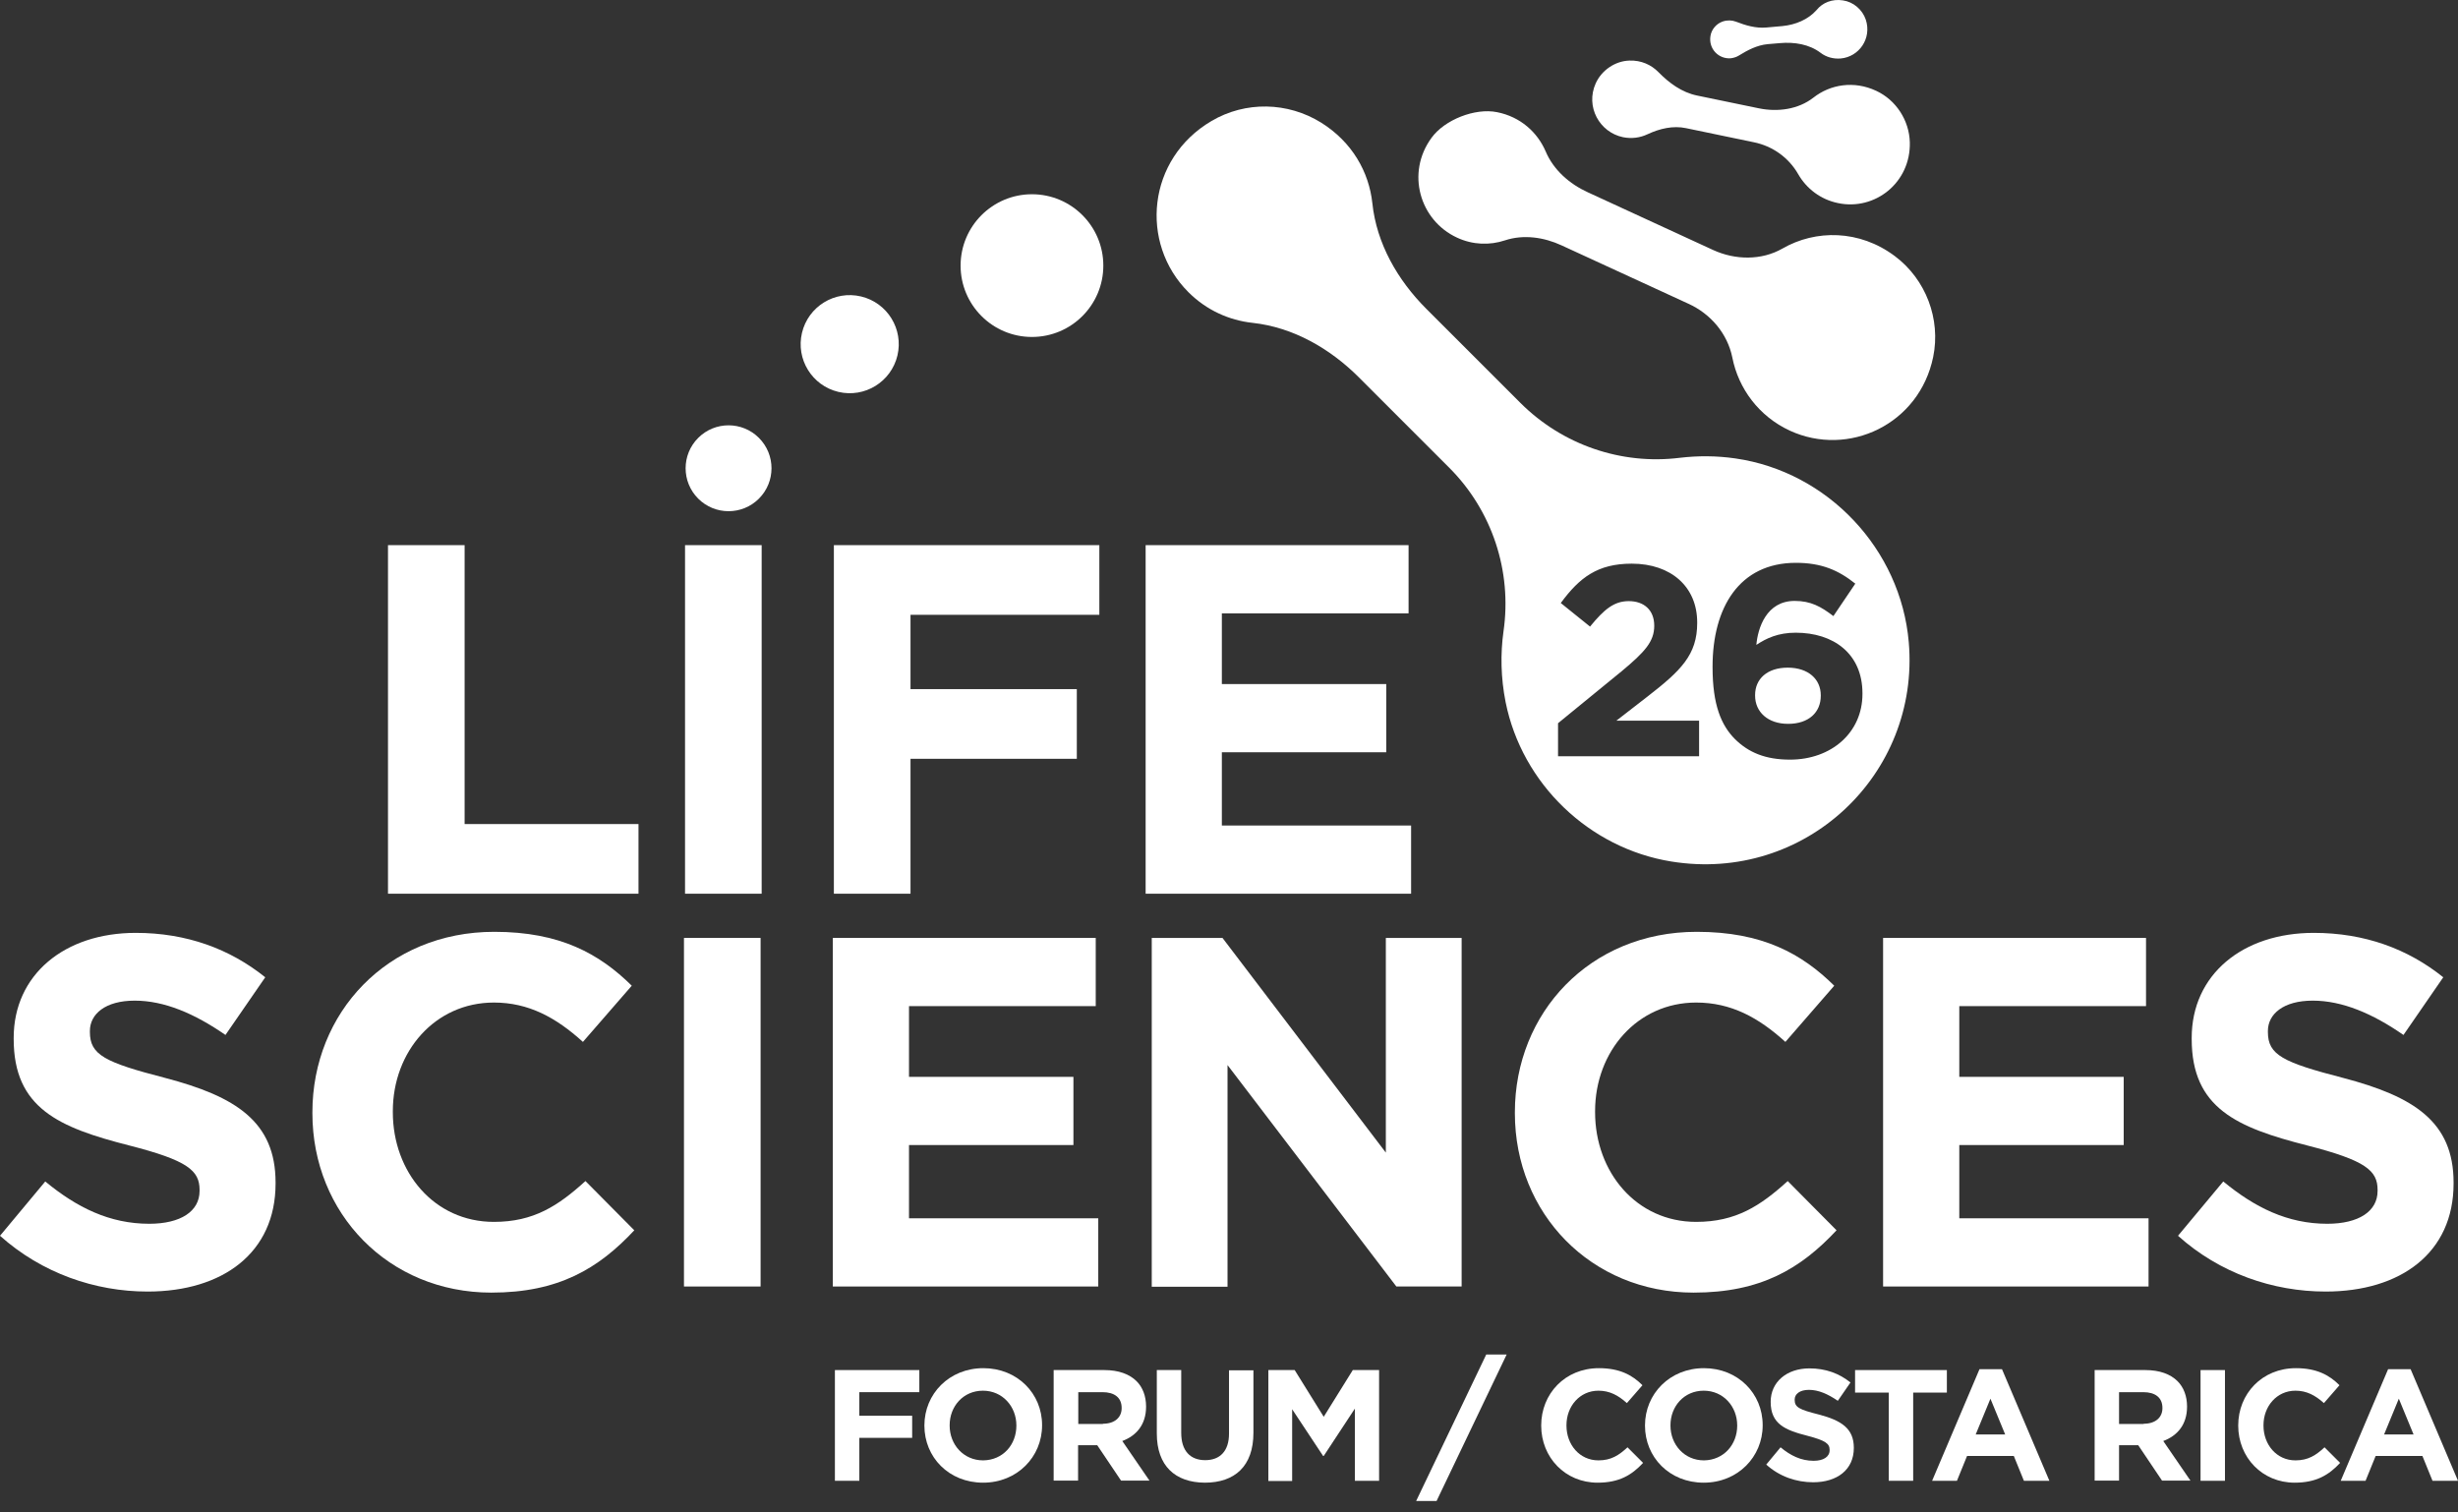 <svg width="208" height="128" viewBox="0 0 208 128" fill="none" xmlns="http://www.w3.org/2000/svg">
<rect x="0" y="0" width="208" height="128" fill="#333333" stroke="none"/>
<g clip-path="url(#clip0_81_2192)">
<path d="M0 104.584L3.83 99.988C6.484 102.18 9.263 103.569 12.63 103.569C15.285 103.569 16.888 102.518 16.888 100.79V100.701C16.888 99.061 15.873 98.206 10.938 96.942C4.988 95.427 1.158 93.788 1.158 87.928V87.838C1.158 82.494 5.451 78.949 11.49 78.949C15.784 78.949 19.453 80.303 22.446 82.708L19.079 87.589C16.46 85.772 13.895 84.685 11.401 84.685C8.907 84.685 7.607 85.826 7.607 87.251V87.34C7.607 89.281 8.872 89.905 13.966 91.223C19.952 92.791 23.319 94.929 23.319 100.077V100.167C23.319 106.027 18.848 109.305 12.488 109.305C8.052 109.305 3.545 107.755 0 104.584Z" fill="white"/>
<path d="M26.436 94.216V94.127C26.436 85.737 32.761 78.86 41.828 78.86C47.386 78.86 50.718 80.713 53.461 83.421L49.328 88.177C47.048 86.111 44.732 84.846 41.792 84.846C36.822 84.846 33.242 88.979 33.242 94.038V94.127C33.242 99.186 36.733 103.409 41.792 103.409C45.159 103.409 47.226 102.055 49.542 99.953L53.675 104.121C50.646 107.364 47.261 109.395 41.579 109.395C32.885 109.395 26.436 102.696 26.436 94.216Z" fill="white"/>
<path d="M57.879 79.377H64.363V108.878H57.879V79.377Z" fill="white"/>
<path d="M70.473 79.377H92.723V85.149H76.921V91.135H90.835V96.906H76.921V103.106H92.937V108.878H70.473V79.377Z" fill="white"/>
<path d="M97.463 79.377H103.449L117.272 97.547V79.377H123.686V108.878H118.163L103.876 90.137V108.896H97.463V79.377Z" fill="white"/>
<path d="M128.191 94.216V94.127C128.191 85.737 134.516 78.86 143.583 78.86C149.141 78.86 152.472 80.713 155.216 83.421L151.083 88.177C148.803 86.111 146.487 84.846 143.53 84.846C138.559 84.846 134.979 88.979 134.979 94.038V94.127C134.979 99.186 138.47 103.409 143.53 103.409C146.896 103.409 148.963 102.055 151.279 99.953L155.412 104.121C152.383 107.364 148.999 109.395 143.316 109.395C134.64 109.395 128.191 102.696 128.191 94.216Z" fill="white"/>
<path d="M159.35 79.377H181.6V85.149H165.798V91.135H179.711V96.906H165.798V103.106H181.814V108.878H159.35V79.377Z" fill="white"/>
<path d="M184.307 104.584L188.137 99.988C190.791 102.18 193.57 103.569 196.937 103.569C199.591 103.569 201.195 102.518 201.195 100.79V100.701C201.195 99.061 200.179 98.206 195.245 96.942C189.295 95.427 185.465 93.788 185.465 87.928V87.838C185.465 82.494 189.758 78.949 195.797 78.949C200.09 78.949 203.76 80.303 206.753 82.708L203.386 87.589C200.767 85.772 198.202 84.685 195.708 84.685C193.214 84.685 191.913 85.826 191.913 87.251V87.34C191.913 89.281 193.178 89.905 198.273 91.223C204.259 92.791 207.626 94.929 207.626 100.077V100.167C207.626 106.027 203.154 109.305 196.795 109.305C192.341 109.305 187.834 107.755 184.307 104.584Z" fill="white"/>
<path d="M32.832 46.136H39.316V69.74H54.031V75.636H32.832V46.136Z" fill="white"/>
<path d="M57.969 46.136H64.453V75.636H57.969V46.136Z" fill="white"/>
<path d="M70.564 46.136H93.028V52.032H77.049V58.321H91.122V64.217H77.049V75.636H70.564V46.136Z" fill="white"/>
<path d="M96.946 46.136H119.196V51.908H103.395V57.893H117.308V63.665H103.395V69.864H119.41V75.636H96.946V46.136Z" fill="white"/>
<path d="M70.669 115.95H77.795V117.82H72.718V119.815H77.189V121.686H72.718V125.32H70.651V115.95H70.669Z" fill="white"/>
<path d="M78.224 120.652V120.635C78.224 117.962 80.326 115.789 83.212 115.789C86.098 115.789 88.182 117.945 88.182 120.599V120.635C88.182 123.289 86.08 125.48 83.194 125.48C80.29 125.48 78.224 123.324 78.224 120.652ZM86.008 120.652V120.635C86.008 119.031 84.833 117.695 83.176 117.695C81.519 117.695 80.361 119.013 80.361 120.617V120.652C80.361 122.256 81.537 123.592 83.194 123.592C84.868 123.574 86.008 122.273 86.008 120.652Z" fill="white"/>
<path d="M89.18 115.95H93.455C94.649 115.95 95.575 116.288 96.181 116.894C96.698 117.41 96.983 118.159 96.983 119.032V119.049C96.983 120.564 96.163 121.508 94.97 121.953L97.268 125.302H94.863L92.85 122.309H91.229V125.302H89.162V115.95H89.18ZM93.331 120.492C94.328 120.492 94.916 119.958 94.916 119.174V119.156C94.916 118.266 94.293 117.82 93.295 117.82H91.246V120.51H93.331V120.492Z" fill="white"/>
<path d="M97.891 121.312V115.95H99.957V121.258C99.957 122.79 100.723 123.574 101.988 123.574C103.235 123.574 104.001 122.808 104.001 121.33V115.968H106.067V121.258C106.067 124.091 104.482 125.48 101.952 125.48C99.441 125.463 97.891 124.055 97.891 121.312Z" fill="white"/>
<path d="M107.331 115.95H109.558L112.016 119.904L114.475 115.95H116.701V125.32H114.653V119.21L112.016 123.218H111.963L109.344 119.263V125.338H107.331V115.95Z" fill="white"/>
<path d="M125.769 114.631H127.497L121.565 127.03H119.837L125.769 114.631Z" fill="white"/>
<path d="M130.419 120.652V120.635C130.419 117.962 132.432 115.789 135.3 115.789C137.064 115.789 138.133 116.377 138.988 117.232L137.669 118.746C136.939 118.087 136.209 117.695 135.264 117.695C133.679 117.695 132.557 119.013 132.557 120.617V120.652C132.557 122.256 133.661 123.592 135.264 123.592C136.333 123.592 136.992 123.164 137.723 122.487L139.041 123.805C138.079 124.839 137.01 125.48 135.193 125.48C132.45 125.48 130.419 123.342 130.419 120.652Z" fill="white"/>
<path d="M139.202 120.652V120.635C139.202 117.962 141.304 115.789 144.19 115.789C147.076 115.789 149.16 117.945 149.16 120.599V120.635C149.16 123.289 147.058 125.48 144.172 125.48C141.269 125.48 139.202 123.324 139.202 120.652ZM147.005 120.652V120.635C147.005 119.031 145.829 117.695 144.172 117.695C142.516 117.695 141.358 119.013 141.358 120.617V120.652C141.358 122.256 142.533 123.592 144.19 123.592C145.847 123.574 147.005 122.273 147.005 120.652Z" fill="white"/>
<path d="M149.463 123.948L150.674 122.487C151.512 123.182 152.402 123.628 153.471 123.628C154.308 123.628 154.825 123.289 154.825 122.737V122.701C154.825 122.185 154.504 121.917 152.937 121.508C151.048 121.027 149.837 120.51 149.837 118.64C149.837 116.947 151.209 115.807 153.115 115.807C154.487 115.807 155.644 116.235 156.589 117.001L155.52 118.551C154.682 117.98 153.881 117.624 153.079 117.624C152.295 117.624 151.868 117.98 151.868 118.444V118.479C151.868 119.103 152.278 119.299 153.899 119.708C155.805 120.207 156.874 120.884 156.874 122.523V122.541C156.874 124.394 155.449 125.445 153.435 125.445C152.01 125.445 150.585 124.964 149.463 123.948Z" fill="white"/>
<path d="M159.83 117.856H156.979V115.95H164.747V117.856H161.896V125.32H159.83V117.856Z" fill="white"/>
<path d="M167.507 115.878H169.413L173.422 125.319H171.266L170.411 123.217H166.456L165.601 125.319H163.499L167.507 115.878ZM169.681 121.4L168.434 118.372L167.187 121.4H169.681Z" fill="white"/>
<path d="M177.27 115.95H181.545C182.739 115.95 183.665 116.288 184.271 116.894C184.787 117.41 185.072 118.159 185.072 119.032V119.049C185.072 120.564 184.253 121.508 183.059 121.953L185.357 125.302H182.953L180.94 122.309H179.318V125.302H177.252V115.95H177.27ZM181.403 120.492C182.4 120.492 182.988 119.958 182.988 119.174V119.156C182.988 118.266 182.365 117.82 181.367 117.82H179.318V120.51H181.403V120.492Z" fill="white"/>
<path d="M186.214 115.95H188.28V125.32H186.214V115.95Z" fill="white"/>
<path d="M189.402 120.652V120.635C189.402 117.962 191.415 115.789 194.283 115.789C196.047 115.789 197.116 116.377 197.971 117.232L196.653 118.746C195.922 118.087 195.192 117.695 194.248 117.695C192.662 117.695 191.54 119.013 191.54 120.617V120.652C191.54 122.256 192.645 123.592 194.248 123.592C195.317 123.592 195.976 123.164 196.706 122.487L198.025 123.805C197.063 124.839 195.994 125.48 194.177 125.48C191.433 125.48 189.402 123.342 189.402 120.652Z" fill="white"/>
<path d="M202.084 115.878H203.991L207.999 125.319H205.843L204.988 123.217H201.033L200.178 125.319H198.076L202.084 115.878ZM204.24 121.4L202.993 118.372L201.746 121.4H204.24Z" fill="white"/>
<path d="M160.347 21.677C162.966 23.636 164.248 27.003 163.589 30.21C162.413 35.928 156.41 38.725 151.457 36.445C148.839 35.233 147.111 32.882 146.594 30.263C146.184 28.233 144.759 26.558 142.871 25.703L132.147 20.768C130.65 20.074 128.922 19.824 127.355 20.341C126.072 20.768 124.629 20.733 123.293 20.109C120.14 18.648 118.964 14.64 121.137 11.665C122.242 10.133 124.825 9.118 126.678 9.492C128.673 9.884 130.098 11.202 130.793 12.805C131.452 14.373 132.806 15.566 134.373 16.279L144.973 21.16C146.844 22.015 149.053 22.051 150.834 21.035C153.649 19.414 157.354 19.432 160.347 21.677Z" fill="white"/>
<path d="M158.78 7.692C160.454 8.476 161.559 10.187 161.612 12.039C161.701 15.46 158.655 17.847 155.538 17.188C154.059 16.885 152.866 15.958 152.171 14.747C151.369 13.34 149.997 12.36 148.412 12.039L142.676 10.846C141.571 10.614 140.449 10.881 139.416 11.362C138.774 11.665 138.062 11.754 137.349 11.612C135.354 11.202 134.143 9.029 135.033 7.051C135.532 5.947 136.672 5.163 137.884 5.127C138.881 5.092 139.736 5.484 140.342 6.107C141.251 7.033 142.319 7.817 143.602 8.084L148.857 9.171C150.443 9.492 152.171 9.26 153.453 8.263C154.879 7.14 156.892 6.802 158.78 7.692Z" fill="white"/>
<path d="M155.947 0.032C156.838 0.157 157.604 0.816 157.889 1.671C158.405 3.257 157.319 4.807 155.769 4.949C155.127 5.003 154.522 4.824 154.059 4.468C153.097 3.738 151.832 3.542 150.62 3.649L149.569 3.738C148.679 3.827 147.895 4.237 147.147 4.7C146.951 4.824 146.719 4.896 146.47 4.931C145.454 5.02 144.563 4.147 144.742 3.043C144.831 2.473 145.258 1.992 145.793 1.814C146.185 1.689 146.559 1.707 146.897 1.832C147.717 2.152 148.572 2.402 149.445 2.33L150.834 2.206C151.921 2.099 152.99 1.671 153.72 0.852C154.219 0.228 155.038 -0.11 155.947 0.032Z" fill="white"/>
<path d="M87.326 28.517C90.662 28.517 93.365 25.814 93.365 22.479C93.365 19.143 90.662 16.439 87.326 16.439C83.991 16.439 81.287 19.143 81.287 22.479C81.287 25.814 83.991 28.517 87.326 28.517Z" fill="white"/>
<path d="M75.943 30.085C76.472 27.855 75.092 25.618 72.862 25.089C70.631 24.559 68.394 25.939 67.865 28.169C67.336 30.4 68.715 32.637 70.946 33.166C73.176 33.695 75.413 32.316 75.943 30.085Z" fill="white"/>
<path d="M64.222 42.199C65.641 40.78 65.641 38.479 64.222 37.059C62.803 35.64 60.502 35.64 59.083 37.059C57.663 38.479 57.663 40.78 59.083 42.199C60.502 43.618 62.803 43.618 64.222 42.199Z" fill="white"/>
<path d="M161.523 54.348C160.846 46.474 154.664 39.918 146.844 38.796C145.24 38.564 143.673 38.564 142.158 38.742C137.188 39.366 132.2 37.638 128.655 34.093L120.692 26.13C118.269 23.707 116.488 20.608 116.132 17.205C115.847 14.551 114.421 12.021 111.803 10.382C108.97 8.619 105.39 8.547 102.521 10.24C97.07 13.446 96.411 20.572 100.562 24.723C102.094 26.255 104.018 27.11 105.995 27.323C109.433 27.698 112.551 29.497 114.992 31.937L122.634 39.58C126.268 43.214 127.96 48.344 127.23 53.421C126.963 55.328 126.998 57.358 127.408 59.425C128.798 66.337 134.48 71.788 141.428 72.91C152.758 74.745 162.485 65.535 161.523 54.348ZM143.744 64.003H131.844V61.206L137.206 56.824C139.201 55.167 139.985 54.294 139.985 52.958C139.985 51.604 139.094 50.874 137.83 50.874C136.583 50.874 135.745 51.569 134.552 53.029L132.076 51.034C133.661 48.879 135.193 47.703 138.079 47.703C141.41 47.703 143.619 49.663 143.619 52.673V52.727C143.619 55.417 142.248 56.753 139.397 58.962L136.779 60.992H143.78V64.003H143.744ZM157.604 58.73C157.604 62.008 154.967 64.288 151.475 64.288C149.391 64.288 147.966 63.682 146.826 62.56C145.65 61.384 144.92 59.656 144.92 56.468V56.414C144.92 51.444 147.164 47.632 151.974 47.632C154.165 47.632 155.591 48.273 156.998 49.395L155.145 52.139C154.094 51.337 153.239 50.856 151.867 50.856C149.462 50.856 148.75 53.172 148.625 54.579C149.48 54.009 150.478 53.546 151.956 53.546C155.145 53.546 157.604 55.31 157.604 58.677V58.73Z" fill="white"/>
<path d="M151.28 56.504C149.534 56.504 148.519 57.466 148.519 58.82V58.873C148.519 60.227 149.57 61.26 151.315 61.26C153.061 61.26 154.077 60.281 154.077 58.891V58.838C154.077 57.484 153.026 56.504 151.28 56.504Z" fill="white"/>
</g>
<defs>
<clipPath id="clip0_81_2192">
<rect width="208" height="128" fill="white"/>
</clipPath>
</defs>
</svg>
